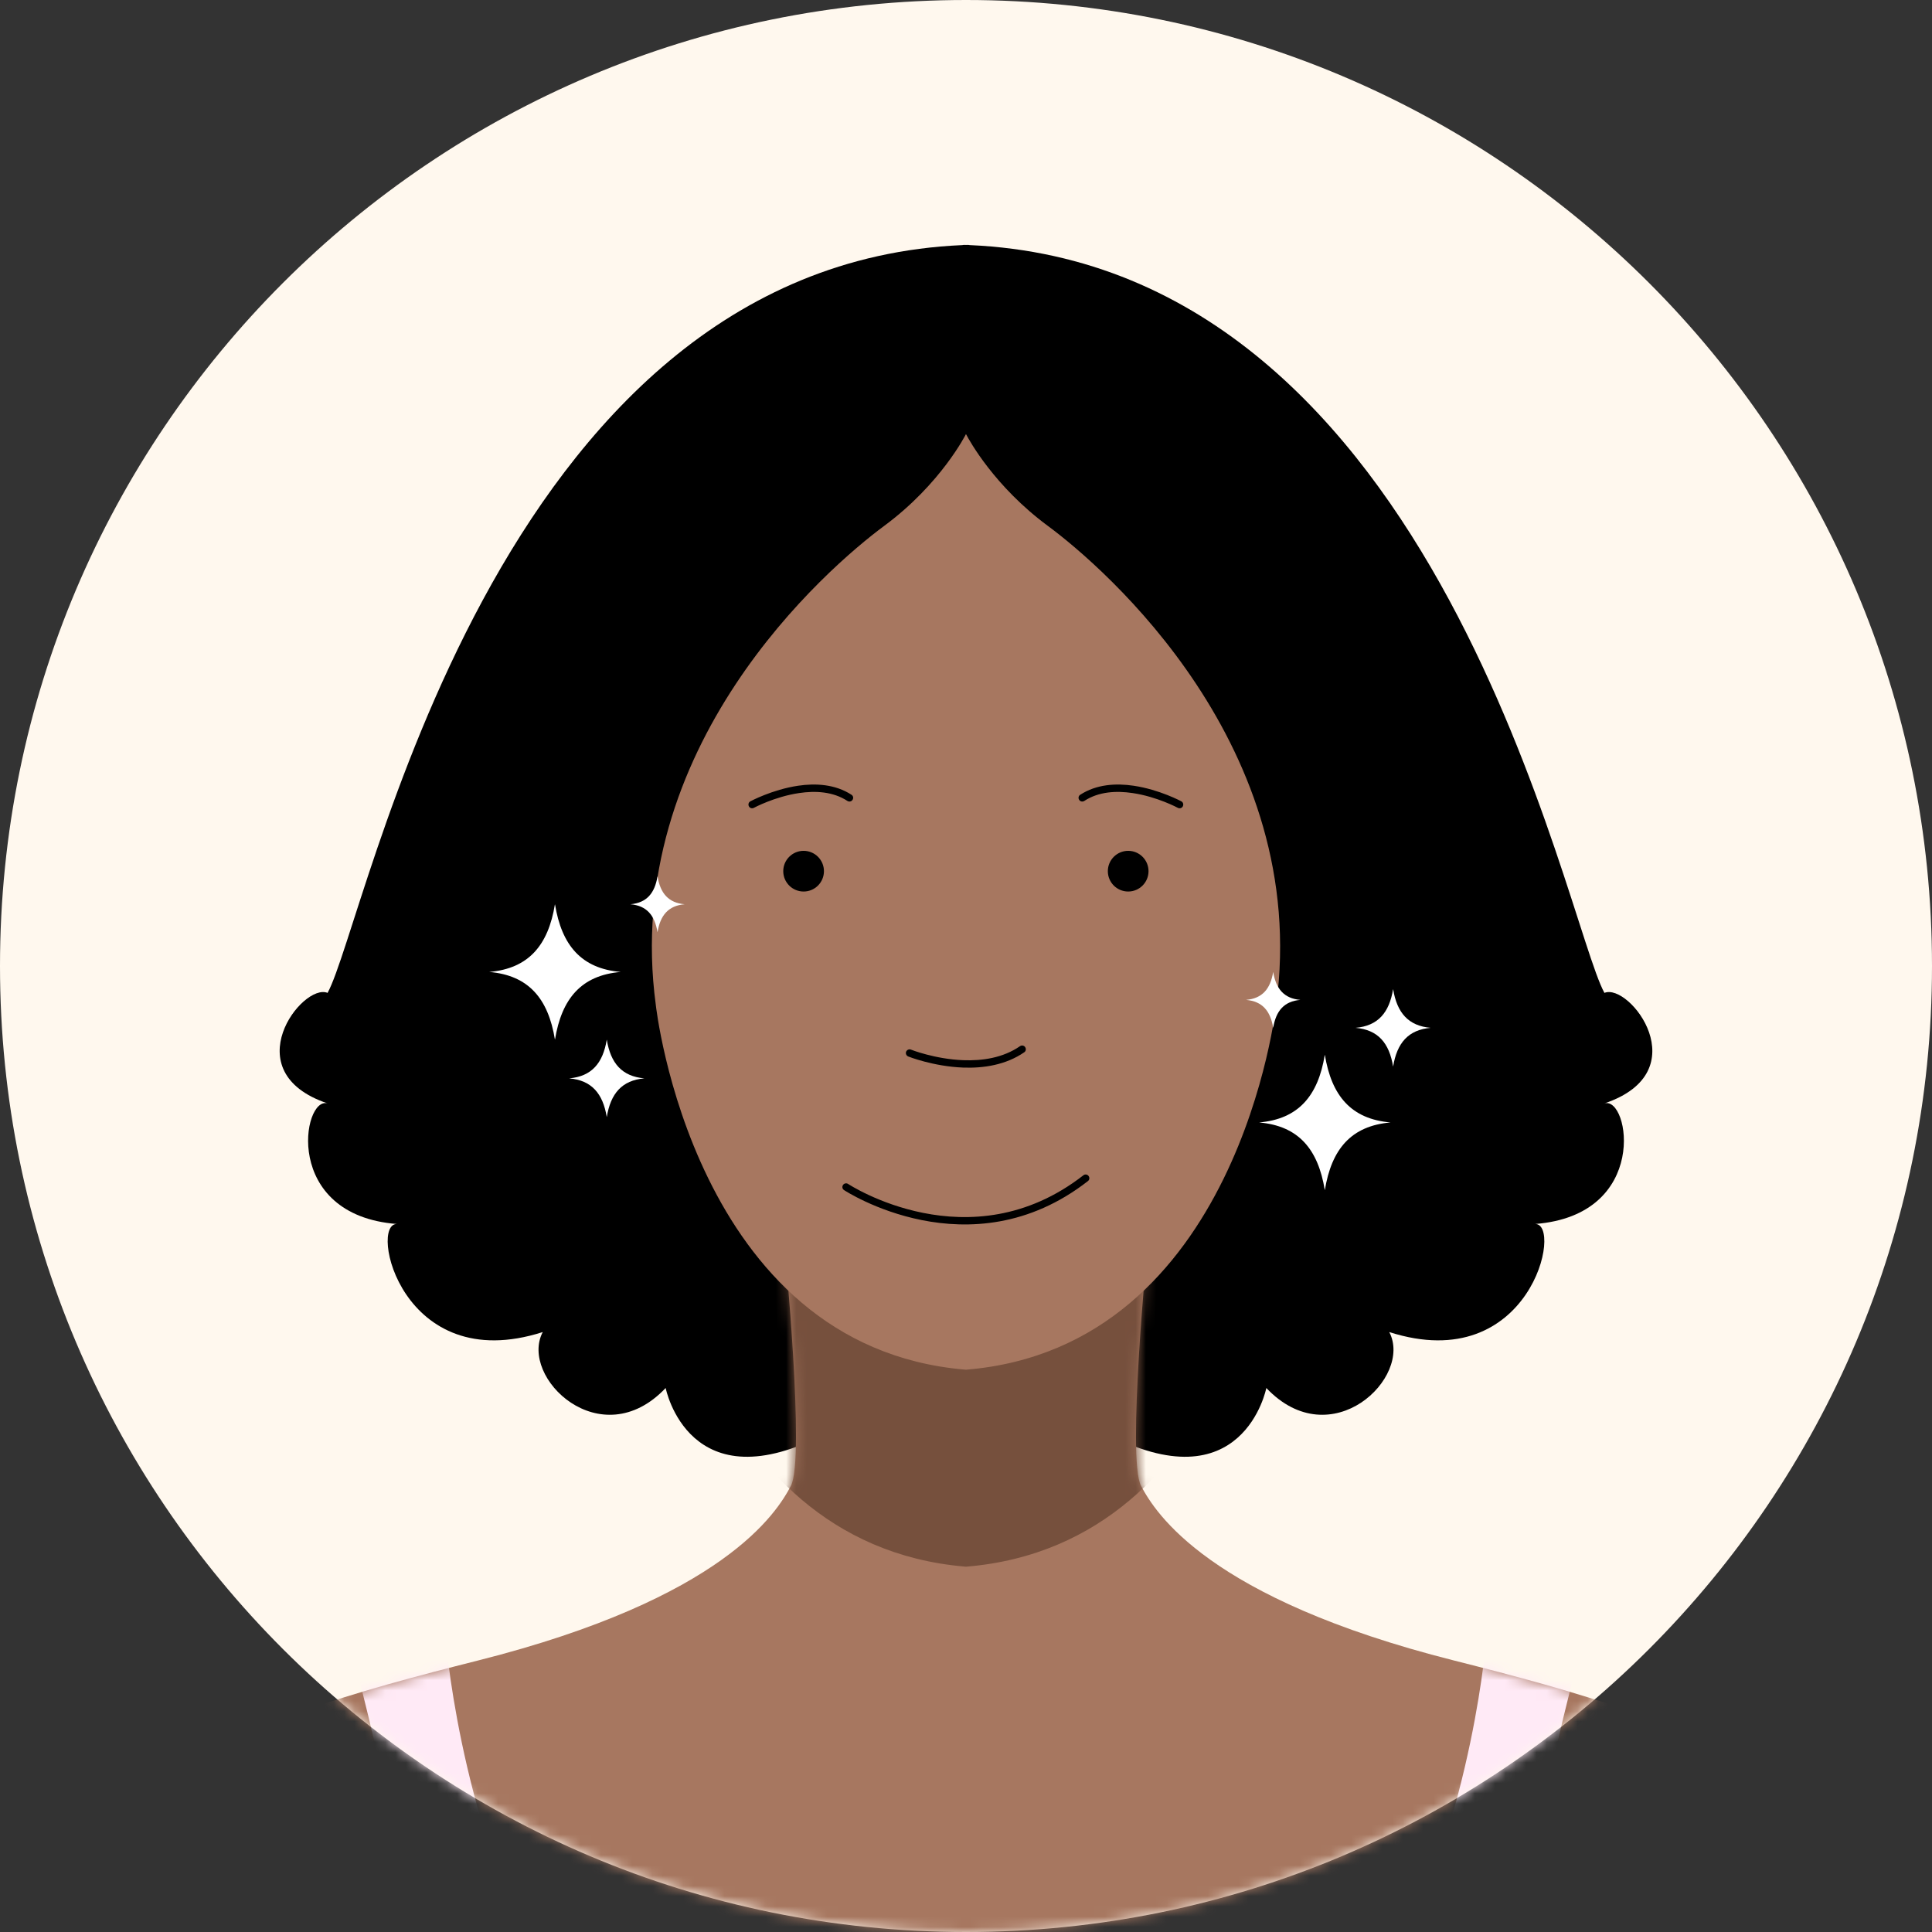 <svg xmlns="http://www.w3.org/2000/svg" fill="none" viewBox="0 0 188 188" height="188" width="188">
<rect x="0" y="0" width="188" height="188" fill="#333333" stroke="none"/>
<path fill="#FFF8EE" d="M94 188C145.915 188 188 145.915 188 94C188 42.085 145.915 0 94 0C42.085 0 0 42.085 0 94C0 145.915 42.085 188 94 188Z"></path>
<mask height="188" width="188" y="0" x="0" maskUnits="userSpaceOnUse" style="mask-type:luminance" id="mask0_4003_449">
<path fill="white" d="M94 188C145.915 188 188 145.915 188 94C188 42.085 145.915 0 94 0C42.085 0 0 42.085 0 94C0 145.915 42.085 188 94 188Z"></path>
</mask>
<g mask="url(#mask0_4003_449)">
<path fill="black" d="M93.646 23.85C93.712 23.834 93.781 23.828 93.852 23.83L94 23.835L94.149 23.83C94.219 23.828 94.288 23.834 94.355 23.85C140.262 25.863 152.267 89.631 156.125 96.616C158.568 95.605 165.263 104.29 156.125 107.371C158.556 106.632 160.561 118.25 149.36 119.106C152.138 118.974 148.934 134.024 135.187 129.621C137.503 134.025 129.54 141.727 123.225 135.064C123.225 135.064 120.978 146.579 107.461 139.401L94 97.083L80.539 139.401C67.022 146.579 64.775 135.064 64.775 135.064C58.46 141.727 50.498 134.025 52.814 129.621C39.066 134.024 35.863 118.974 38.64 119.106C27.439 118.25 29.444 106.632 31.875 107.371C22.737 104.29 29.433 95.605 31.875 96.616C35.733 89.631 47.738 25.863 93.646 23.85Z" clip-rule="evenodd" fill-rule="evenodd"></path>
<path fill="#A77760" d="M93.305 325.968C86.528 326.417 32.357 329.883 34.327 325.921C36.448 321.695 42.785 302.075 38.556 282.152C34.327 262.229 25.892 236.631 25.892 236.631C25.892 236.631 25.281 242.91 24.071 255.286C22.861 267.663 24.071 310.527 24.071 310.527L-0.796 315.96C-0.796 315.96 1.428 304.188 -0.796 282.152C-3.02 260.116 -1.522 230.64 -0.796 202.626C-0.07 174.614 22.631 167.611 46.542 161.574C70.442 155.537 75.582 147.207 76.964 144.579C78.359 141.952 76.353 121.396 76.353 121.396V120.37L93.996 111.898L111.65 120.37V121.396C111.65 121.396 109.645 141.952 111.028 144.579C112.422 147.207 117.561 155.537 141.46 161.574C165.372 167.611 188.074 174.614 188.799 202.626C189.513 230.64 191.024 260.116 188.799 282.152C186.576 304.188 188.799 315.96 188.799 315.96L163.932 310.527C163.932 310.527 165.142 267.663 163.932 255.286C162.723 242.91 162.111 236.631 162.111 236.631C162.111 236.631 153.665 262.229 149.447 282.152C145.217 302.075 151.556 321.695 153.665 325.921C155.785 330.147 93.996 325.921 93.996 325.921L93.305 325.968Z" clip-rule="evenodd" fill-rule="evenodd"></path>
<mask height="217" width="192" y="111" x="-2" maskUnits="userSpaceOnUse" style="mask-type:luminance" id="mask1_4003_449">
<path fill="white" d="M93.305 325.968C86.528 326.417 32.357 329.883 34.327 325.921C36.448 321.695 42.785 302.075 38.556 282.152C34.327 262.229 25.892 236.631 25.892 236.631C25.892 236.631 25.281 242.91 24.071 255.286C22.861 267.663 24.071 310.527 24.071 310.527L-0.796 315.96C-0.796 315.96 1.428 304.188 -0.796 282.152C-3.02 260.116 -1.522 230.64 -0.796 202.626C-0.07 174.614 22.631 167.611 46.542 161.574C70.442 155.537 75.582 147.207 76.964 144.579C78.359 141.952 76.353 121.396 76.353 121.396V120.37L93.996 111.898L111.65 120.37V121.396C111.65 121.396 109.645 141.952 111.028 144.579C112.422 147.207 117.561 155.537 141.46 161.574C165.372 167.611 188.074 174.614 188.799 202.626C189.513 230.64 191.024 260.116 188.799 282.152C186.576 304.188 188.799 315.96 188.799 315.96L163.932 310.527C163.932 310.527 165.142 267.663 163.932 255.286C162.723 242.91 162.111 236.631 162.111 236.631C162.111 236.631 153.665 262.229 149.447 282.152C145.217 302.075 151.556 321.695 153.665 325.921C155.785 330.147 93.996 325.921 93.996 325.921L93.305 325.968Z"></path>
</mask>
<g mask="url(#mask1_4003_449)">
<path fill="#76503D" d="M93.846 152.439C67.422 150.146 63.816 116.954 63.816 116.954C60.428 91.839 80.479 74.452 86.033 70.346C91.587 66.241 93.996 61.411 93.996 61.411L94.031 61.466C94.319 62.012 96.762 66.497 101.97 70.346C107.524 74.452 127.564 91.839 124.187 116.954C124.187 116.954 120.569 150.279 93.996 152.452L93.846 152.439Z" clip-rule="evenodd" fill-rule="evenodd"></path>
<path fill="#FFEAF6" d="M93.996 219.847C141.427 217.913 144.768 157.957 144.768 157.957L153.792 160.533C134.777 232.827 150.011 273.593 162.122 236.198L157.41 294.289L162.122 347.013H95.194L93.996 321.478L92.809 347.013H25.881L30.594 294.289L25.881 236.198C37.992 273.593 53.226 232.827 34.212 160.533L43.235 157.957C43.235 157.957 46.577 217.913 93.996 219.847Z" clip-rule="evenodd" fill-rule="evenodd"></path>
</g>
<path fill="#A77760" d="M93.846 133.271C67.422 130.978 63.815 97.786 63.815 97.786C60.427 72.671 80.478 55.284 86.033 51.178C91.587 47.073 93.995 42.243 93.995 42.243L94.03 42.298C94.318 42.844 96.761 47.329 101.97 51.178C107.524 55.284 127.563 72.671 124.187 97.786C124.187 97.786 120.569 131.111 93.995 133.284L93.846 133.271Z" clip-rule="evenodd" fill-rule="evenodd"></path>
<path fill="black" d="M78.197 86.753C79.291 86.753 80.177 85.867 80.177 84.773C80.177 83.68 79.291 82.793 78.197 82.793C77.104 82.793 76.217 83.68 76.217 84.773C76.217 85.867 77.104 86.753 78.197 86.753Z"></path>
<path fill="black" d="M109.782 86.753C110.875 86.753 111.761 85.867 111.761 84.773C111.761 83.68 110.875 82.793 109.782 82.793C108.688 82.793 107.802 83.68 107.802 84.773C107.802 85.867 108.688 86.753 109.782 86.753Z"></path>
<path fill="black" d="M114.959 77.978C114.959 77.978 112.839 76.834 110.315 76.459C108.598 76.203 106.697 76.311 105.118 77.336C104.945 77.443 104.899 77.667 105.014 77.833C105.118 77.999 105.337 78.046 105.509 77.939C106.927 77.012 108.656 76.94 110.211 77.171C112.608 77.525 114.613 78.609 114.613 78.609C114.786 78.704 115.005 78.64 115.097 78.465C115.189 78.29 115.131 78.071 114.959 77.978Z" clip-rule="evenodd" fill-rule="evenodd"></path>
<path fill="black" d="M73.359 78.609C73.359 78.609 75.364 77.525 77.761 77.171C79.316 76.94 81.045 77.012 82.463 77.939C82.636 78.046 82.854 77.999 82.958 77.833C83.073 77.667 83.027 77.443 82.854 77.336C81.276 76.311 79.374 76.203 77.657 76.459C75.133 76.834 73.013 77.978 73.013 77.978C72.84 78.071 72.783 78.29 72.875 78.465C72.967 78.64 73.186 78.704 73.359 78.609Z" clip-rule="evenodd" fill-rule="evenodd"></path>
<path fill="black" d="M88.38 102.805C88.38 102.805 90.812 103.773 93.716 103.884C95.686 103.959 97.864 103.638 99.673 102.392C99.835 102.28 99.869 102.055 99.754 101.893C99.65 101.729 99.419 101.688 99.258 101.8C97.587 102.955 95.559 103.235 93.739 103.166C90.962 103.06 88.645 102.138 88.645 102.138C88.461 102.064 88.253 102.154 88.173 102.339C88.104 102.523 88.196 102.731 88.38 102.805Z" clip-rule="evenodd" fill-rule="evenodd"></path>
<path fill="black" d="M82.136 115.808C82.136 115.808 94.375 123.881 105.863 114.93C106.025 114.808 106.048 114.582 105.921 114.425C105.806 114.27 105.575 114.241 105.426 114.363C94.34 122.998 82.528 115.208 82.528 115.208C82.367 115.1 82.137 115.145 82.033 115.31C81.918 115.477 81.963 115.699 82.136 115.808Z" clip-rule="evenodd" fill-rule="evenodd"></path>
<path fill="white" d="M122.543 109.224L122.524 109.224C126.343 108.895 128.263 106.644 128.914 102.637C128.914 102.68 128.915 102.724 128.916 102.767C128.917 102.724 128.918 102.68 128.919 102.637C129.57 106.644 131.489 108.895 135.308 109.224L135.289 109.224L135.308 109.225C131.489 109.554 129.57 111.805 128.919 115.812C128.918 115.768 128.917 115.725 128.916 115.682C128.915 115.725 128.914 115.768 128.914 115.812C128.263 111.805 126.343 109.554 122.524 109.225L122.543 109.224Z" clip-rule="evenodd" fill-rule="evenodd"></path>
<path fill="white" d="M47.629 94.578L47.61 94.578C51.429 94.249 53.349 91.997 54 87.991C54 88.034 54.001 88.077 54.002 88.121C54.003 88.077 54.004 88.034 54.005 87.991C54.655 91.997 56.575 94.249 60.394 94.578L60.375 94.578L60.394 94.579C56.575 94.907 54.655 97.159 54.005 101.165C54.004 101.122 54.003 101.079 54.002 101.035C54.001 101.079 54 101.122 54 101.165C53.349 97.159 51.429 94.907 47.61 94.579L47.629 94.578Z" clip-rule="evenodd" fill-rule="evenodd"></path>
<path fill="white" d="M131.916 100.017H131.905C134.09 99.829 135.188 98.541 135.561 96.249C135.561 96.274 135.561 96.299 135.562 96.323C135.562 96.299 135.563 96.274 135.563 96.249C135.936 98.541 137.034 99.829 139.218 100.017H139.207L139.218 100.017C137.034 100.205 135.936 101.493 135.563 103.785C135.563 103.761 135.562 103.736 135.562 103.711C135.561 103.736 135.561 103.761 135.561 103.785C135.188 101.493 134.09 100.205 131.905 100.017L131.916 100.017Z" clip-rule="evenodd" fill-rule="evenodd"></path>
<path fill="white" d="M55.398 104.933L55.388 104.933C57.572 104.745 58.67 103.457 59.043 101.166C59.043 101.19 59.043 101.215 59.044 101.24C59.045 101.215 59.045 101.19 59.045 101.166C59.418 103.457 60.516 104.745 62.7 104.933L62.69 104.933L62.7 104.934C60.516 105.122 59.418 106.41 59.045 108.702C59.045 108.677 59.045 108.652 59.044 108.627C59.043 108.652 59.043 108.677 59.043 108.702C58.67 106.41 57.572 105.122 55.388 104.934L55.398 104.933Z" clip-rule="evenodd" fill-rule="evenodd"></path>
<path fill="white" d="M121.261 97.298L121.253 97.297C122.83 97.162 123.623 96.232 123.891 94.578C123.891 94.596 123.892 94.614 123.892 94.632C123.893 94.614 123.893 94.596 123.893 94.578C124.162 96.232 124.955 97.162 126.531 97.297L126.523 97.298H126.531C124.955 97.433 124.162 98.363 123.893 100.017C123.893 99.999 123.893 99.981 123.892 99.963C123.892 99.981 123.891 99.999 123.891 100.017C123.623 98.363 122.83 97.433 121.253 97.298H121.261Z" clip-rule="evenodd" fill-rule="evenodd"></path>
<path fill="white" d="M61.351 87.991L61.343 87.991C62.92 87.855 63.712 86.926 63.981 85.272C63.982 85.289 63.982 85.307 63.982 85.325C63.983 85.307 63.983 85.289 63.983 85.272C64.252 86.926 65.044 87.855 66.621 87.991L66.613 87.991H66.621C65.044 88.127 64.252 89.056 63.983 90.71C63.983 90.692 63.983 90.674 63.982 90.657C63.982 90.674 63.982 90.692 63.981 90.71C63.712 89.056 62.92 88.127 61.343 87.991H61.351Z" clip-rule="evenodd" fill-rule="evenodd"></path>
</g>
</svg>

